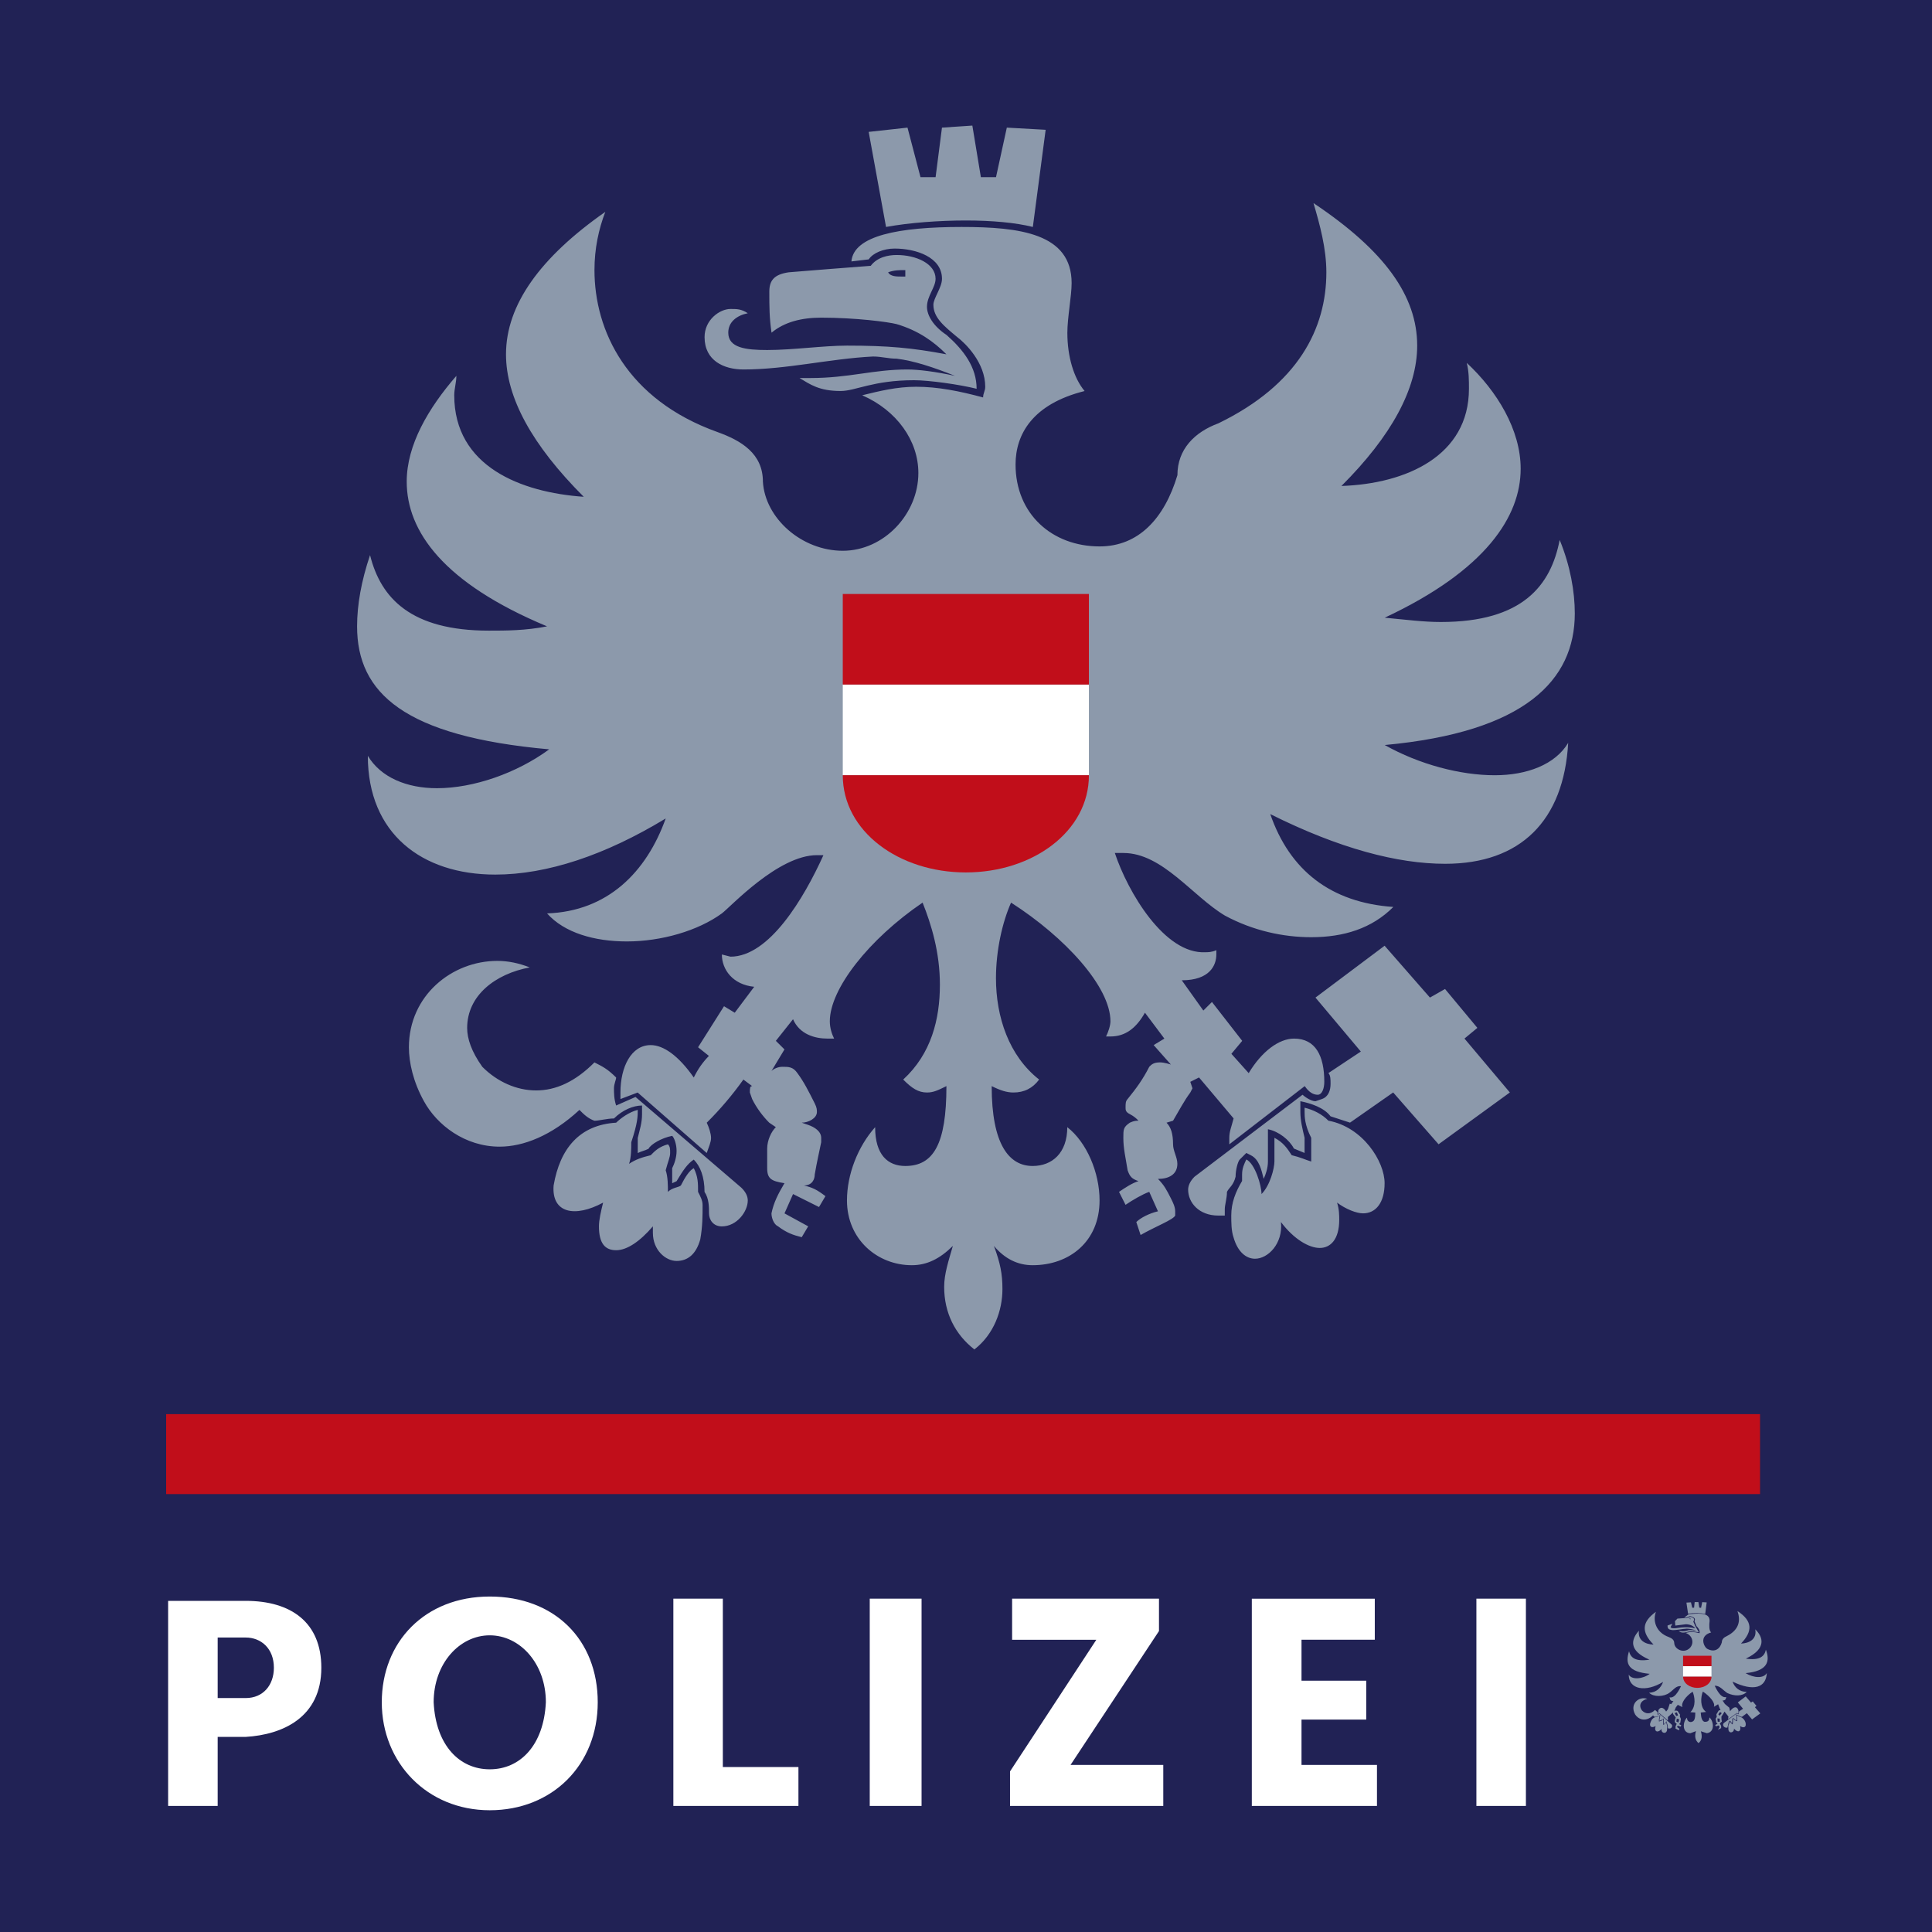 <?xml version="1.0" encoding="UTF-8"?><svg id="ICONS_standard" xmlns="http://www.w3.org/2000/svg" xmlns:xlink="http://www.w3.org/1999/xlink" viewBox="0 0 1000 1000"><defs><style>.cls-1{fill:#c10e1a;}.cls-2{fill:#fff;}.cls-3{fill:#212255;}.cls-4{clip-path:url(#clippath-2);}.cls-5{clip-path:url(#clippath-1);}.cls-6{clip-path:url(#clippath);}.cls-7{fill:none;}.cls-8{fill:#8c99ab;}</style><clipPath id="clippath"><rect class="cls-7" x="86" y="65" width="828.94" height="871.97"/></clipPath><clipPath id="clippath-1"><rect class="cls-7" x="86" y="65" width="828.94" height="871.97"/></clipPath><clipPath id="clippath-2"><rect class="cls-7" x="86" y="65" width="828.94" height="871.97"/></clipPath></defs><rect class="cls-3" width="1000" height="1000"/><g class="cls-6"><path class="cls-2" d="m789.81,934.74h-25.63v-107.27h25.63v107.27Zm-78.22-107.27v21.26h-37.93v21.19h33.5v20.12h-33.5v23.47h39.06v21.24h-64.78v-107.27h63.65Zm-111.7,0v16.76l-45.77,69.28h47.99v21.24h-79.32v-17.87l44.67-68.14h-43.59v-21.26h76.02Zm-122.89,107.27h-26.82v-107.27h26.82v107.27Zm-102.86-107.27v87.15h39.13v20.12h-64.74v-107.27h25.62Zm-120.65,88.32c-15.62,0-27.92-12.35-29.03-34.7,0-20.09,13.41-34.65,29.03-34.65s29.05,14.56,29.05,34.65c-1.08,22.35-13.38,34.7-29.05,34.7m0-89.43c-33.55,0-55.88,23.47-55.88,54.73s23.47,55.89,55.88,55.89,55.9-23.47,55.9-55.89-22.39-54.73-55.9-54.73m-126.31,52.55h-14.51v-31.33h14.51c7.88,0,14.58,5.58,14.58,15.64,0,8.98-5.54,15.69-14.58,15.69m0-50.31h-40.16v106.14h25.65v-35.73h14.51c19.06-1.14,39.14-10.04,39.14-35.8,0-23.49-15.66-34.61-39.14-34.61"/><path class="cls-8" d="m468.59,139.8c-3.35,0-5.56,0-8.89,1.13,1.08,2.21,4.45,2.21,6.73,2.21h2.16v-3.35Zm21.29,33.53c8.91,7.85,15.62,16.77,15.62,27.9-8.9-2.22-24.62-4.43-32.42-4.43-21.24,0-30.18,5.58-38,5.58-11.07,0-15.66-3.37-21.26-6.71h5.6c20.17,0,32.41-4.43,50.29-4.43,5.61,0,14.54,1.12,24.6,3.3-11.16-4.43-21.24-7.79-30.18-8.89-4.45,0-7.79-1.12-12.29-1.12-22.34,1.12-44.67,6.71-66.99,6.71-10.11,0-20.17-4.5-20.17-16.76,0-8.96,7.86-14.56,13.41-14.56,3.35,0,5.61,0,8.96,2.21-5.62,1.13-10.1,4.48-10.1,10.06,0,7.85,9.01,8.98,20.14,8.98,13.37,0,29.1-2.28,41.34-2.28,21.26,0,33.57,1.15,51.44,4.5-6.71-6.71-14.54-12.28-25.74-15.62-4.45-1.15-21.24-3.35-39.09-3.35-10.06,0-19,2.2-25.69,7.78-1.15-7.78-1.15-13.39-1.15-21.2,0-5.6,2.23-8.94,10.08-10.06,13.41-1.13,27.93-2.23,42.41-3.35,3.4-4.5,9-5.6,13.44-5.6,10.04,0,20.12,4.46,20.12,12.31,0,4.45-4.45,8.91-4.45,14.51,0,4.46,3.35,10.06,10.06,14.52m185.4,402.23c0,2.25,0,6.68,3.42,13.37v12.28c-3.42-1.08-5.6-2.21-10.1-3.28-2.21-3.43-4.43-6.71-8.94-9v12.28c0,3.42-2.22,12.38-6.68,16.83,0-4.45-3.35-15.66-7.85-17.91-1.08,2.25-2.21,4.5-2.21,7.79v3.35c-3.35,5.63-5.6,11.19-5.6,17.91,0,3.35,0,7.85,1.15,11.2,2.21,7.78,6.66,11.14,11.16,11.14,6.68,0,14.54-7.78,13.41-18.99,6.71,8.93,14.52,13.41,20.1,13.41s10.06-4.48,10.06-14.54c0-2.22,0-5.56-1.13-8.93,4.48,3.37,10.04,5.56,13.46,5.56,6.66,0,11.16-5.56,11.16-15.62,0-11.19-11.16-29-29.1-32.35-3.31-3.4-7.76-5.61-12.31-6.71v2.21Zm64.88-59.21l-23.47-26.84-35.78,26.84,23.47,27.93-16.79,11.16c1.13,1.13,1.13,3.31,1.13,5.53,0,3.42-1.13,6.71-4.44,7.88l-3.37,1.15c-2.28,0-5.63-2.32-6.7-3.36l-55.9,42.42c-2.21,2.22-3.31,4.53-3.31,6.71,0,6.7,5.58,13.41,15.62,13.41h3.35v-3.35c0-2.22,1.13-5.58,1.13-8.93,1.13-2.28,3.36-3.31,4.46-7.85,0-3.35,1.12-7.85,2.2-8.93l3.36-3.35,2.27,1.15c4.48,2.2,5.58,7.78,6.7,12.26,1.06-2.26,2.21-5.56,2.21-8.98v-16.7c5.58,1.08,11.21,5.58,13.44,9.99l5.53,2.28v-7.85c-1.06-4.43-2.18-8.87-2.18-13.37v-5.56c5.53,1.1,12.31,3.35,15.62,7.81l10.08,3.28,22.34-15.62,23.49,26.82,36.9-26.82-23.49-27.9,6.68-5.53-16.74-20.12-7.81,4.43ZM458.61,117.47c12.24-2.25,27.88-3.35,41.31-3.35s25.7,1.1,34.68,3.35l6.63-50.29-20.1-1.12-5.6,25.65h-7.83l-4.41-26.71-15.73,1.06-3.3,25.65h-7.81l-6.73-25.65-20.09,2.21,8.98,49.19Zm-139.7,463.63c-18.99,1.15-29.08,13.41-32.36,32.5-1.13,14.44,11.13,16.72,25.62,8.88-1.12,4.5-2.16,8.93-2.16,12.28,0,9,3.3,12.35,8.91,12.35s12.26-4.5,19.01-12.35v3.35c0,9,6.64,14.56,12.29,14.56s10.08-3.38,12.24-11.19c1.2-6.71,1.2-12.28,1.2-17.84,0-2.28-1.2-4.5-2.34-6.71,0-4.5,0-7.85-2.21-12.28-2.16,1.08-4.43,4.43-6.7,8.96-1.12,1.03-4.48,1.03-6.7,3.31,0-3.31,0-7.85-1.15-11.19,1.15-4.5,2.3-6.71,2.3-8.93s0-3.31-1.15-4.5c-4.45,1.18-6.73,3.4-8.91,5.65-4.48,1.06-7.85,2.2-11.19,4.45,1.13-3.38,1.13-7.88,1.13-11.16,3.36-10.13,3.36-13.41,3.36-16.77-4.5,1.12-8.96,4.43-11.19,6.64m0-8.91c-1.12-3.33-1.12-6.61-1.12-8.89s1.12-4.43,1.12-5.6c-4.53-4.46-6.75-5.53-11.23-7.81-10.01,10.06-20.07,14.51-30.17,14.51s-20.12-4.45-27.86-12.22c-5.63-7.88-7.85-14.59-7.85-20.12,0-16.77,14.52-28,32.4-31.33-5.56-2.2-11.16-3.38-16.81-3.38-23.47,0-45.74,17.94-45.74,44.71,0,7.85,2.22,17.91,7.81,27.97,6.71,12.26,21.2,23.47,39.13,23.47,12.24,0,26.82-5.6,41.33-19.02,2.21,2.25,4.43,4.43,7.76,5.61,2.32,0,6.7-1.18,10.11-1.18,4.5-4.43,10.01-6.7,14.53-6.7v4.52c0,4.46-1.15,7.81-2.22,12.27v7.81c2.22-1.1,3.35-1.1,5.58-2.21,1.12-2.28,6.66-5.6,12.24-6.7,1.13,1.1,2.28,4.41,2.28,7.81s-1.15,6.7-2.28,8.94v7.78l2.28-1.06c3.36-5.63,5.58-8.96,8.89-11.18,3.35,3.36,5.58,8.93,5.58,16.74,2.32,3.38,2.32,7.85,2.32,11.13s2.18,6.71,6.63,6.71c7.81,0,13.43-7.74,13.43-13.41,0-2.21-1.08-4.43-3.35-6.64l-54.75-46.94-10.04,4.43Zm301.67-14.49l-4.48,2.25,1.12,3.35-1.12,2.18c-3.35,4.53-5.6,8.98-8.93,14.59l-3.38,1.03c2.27,2.32,3.38,5.67,3.38,11.19,0,3.4,2.23,6.71,2.23,10.09,0,5.55-4.48,7.81-10.03,7.81,3.31,3.4,4.41,5.58,6.68,10.06,1.12,2.21,2.23,4.5,2.23,6.71v2.21c-1.12,2.22-10.04,5.56-17.91,10.06l-2.22-6.71c2.22-2.21,6.71-4.5,11.21-5.56l-4.5-10.06c-3.37,1.13-8.95,4.43-12.28,6.71l-3.38-6.71c3.38-2.28,6.71-4.5,10.08-5.56-3.37-1.15-4.48-2.28-5.63-5.63-1.06-6.71-2.21-11.14-2.21-16.74,0-4.46,0-5.56,3.36-7.88,2.2-1.03,3.35-1.03,4.48-1.03-1.13-1.18-2.29-2.25-4.48-3.4-2.21-1.1-2.21-2.22-2.21-3.31,0-2.25,0-3.35,1.06-4.5,4.5-5.56,7.85-10.1,11.21-16.69,1.15-1.19,2.26-2.28,5.58-2.28,2.23,0,5.6,1.1,5.6,1.1l-8.91-10.06,5.55-3.35-10.06-13.41c-4.46,7.88-10.03,12.31-17.86,12.31h-2.27c1.12-2.22,2.27-5.61,2.27-7.86,0-17.87-23.49-43.52-51.44-61.43-4.46,10.03-7.81,24.62-7.81,39.11,0,20.12,6.73,40.23,22.34,52.47-3.35,4.53-7.76,6.71-13.33,6.71-3.41,0-6.76-1.08-11.23-3.31,0,30.13,8.95,41.34,21.2,41.34,10.08,0,17.93-6.71,17.93-20.09,10.04,7.81,16.71,23.47,16.71,37.92,0,21.26-15.62,33.53-34.63,33.53-7.76,0-14.49-3.35-20.05-9.99,3.31,8.94,4.41,14.49,4.41,22.34,0,11.13-4.41,23.44-14.52,31.25-10.03-7.81-15.64-18.97-15.64-32.4,0-6.7,2.26-13.41,4.5-21.19-6.71,6.64-13.39,9.99-21.24,9.99-17.87,0-33.57-13.41-33.57-33.53,0-13.41,5.61-27.86,14.58-37.92,0,14.52,6.71,20.09,15.61,20.09,14.52,0,21.29-11.21,21.29-41.34-4.52,2.23-6.77,3.31-10.06,3.31-4.48,0-7.84-2.18-12.31-6.71,14.51-13.31,18.99-31.21,18.99-49.12,0-16.77-4.48-31.25-8.96-42.46-27.9,18.99-48.02,44.74-48.02,61.43,0,3.43,1.08,6.71,2.23,8.96h-3.36c-6.68,0-14.54-2.25-17.91-10.03l-8.89,11.19,4.46,4.43-6.73,11.18c1.13-1.12,3.4-2.18,5.6-2.18,3.35,0,5.56,0,7.83,3.28,3.33,4.5,5.58,8.94,8.96,15.66,1.13,2.25,1.13,3.35,1.13,4.46,0,3.32-4.52,5.53-7.86,5.53l3.35,1.15c3.38,1.17,6.73,3.35,6.73,6.73v2.25c-1.13,5.56-2.21,10.06-3.35,16.71,0,2.26-1.15,5.66-5.63,5.66,4.48,1.03,6.77,2.18,11.18,5.53l-3.33,5.63-13.44-6.71-4.43,9.99,12.27,6.71-3.35,5.63c-4.5-1.13-7.79-2.28-12.26-5.63-2.26-1.03-3.4-4.43-3.4-6.71,1.13-5.56,3.4-9.99,6.73-15.62-6.73-1.06-8.95-2.22-8.95-7.78v-10.06c0-4.48,2.21-8.98,4.48-11.16l-3.42-2.32c-3.3-3.28-6.64-7.74-8.84-12.24l-1.18-3.38c0-2.18,0-3.31,1.18-3.31l-4.53-3.4c-5.58,7.88-12.24,15.69-18.97,22.34,1.12,2.32,2.23,5.67,2.23,7.88s-1.12,4.5-2.23,7.81l-35.76-31.31-8.91,3.38v-3.38c0-13.31,5.6-24.55,15.66-24.55,6.66,0,14.49,5.6,22.3,16.78,2.21-4.46,4.55-7.81,7.83-11.18l-5.61-4.48,13.43-21.24,5.55,3.37,10.08-13.43c-11.16-1.1-16.74-8.95-16.74-16.72l4.46,1.13c20.07,0,37.98-30.18,48.11-52.54h-3.36c-20.12,0-44.74,26.82-49.21,30.15-12.31,8.98-31.28,14.51-49.19,14.51-16.76,0-32.35-4.45-41.29-14.51,31.23-1.08,51.4-21.2,61.41-49.14-31.27,18.99-61.41,29.05-88.23,29.05-37.99,0-65.95-21.24-65.95-61.47,6.7,11.16,20.12,16.76,35.8,16.76,18.95,0,41.31-7.81,58.08-20.12-74.89-6.7-99.44-29.03-99.44-63.65,0-11.19,2.21-23.54,6.71-36.88,5.55,22.34,21.24,39.09,61.47,39.09,8.89,0,18.97,0,30.15-2.22-53.62-22.35-72.64-49.19-72.64-74.91,0-18.99,11.18-38,25.7-54.75,0,3.42-1.1,6.7-1.1,10.04,0,36.9,34.6,50.3,67.03,52.56-26.85-26.84-40.24-51.44-40.24-73.74,0-25.69,17.84-50.27,51.4-73.74-3.42,8.93-5.61,18.99-5.61,30.15,0,31.32,16.76,67.06,63.71,83.84,12.31,4.43,23.47,11.13,23.47,25.65,1.13,19,20.1,35.78,41.36,35.78s39.11-19.01,39.11-40.24c0-16.76-11.19-32.42-29.08-40.24,8.96-2.2,17.89-4.41,27.93-4.41,11.18,0,22.39,2.22,34.66,5.53,0-2.18,1.1-3.32,1.1-5.53,0-12.34-10.03-22.34-14.54-25.75-6.69-5.58-12.29-9.99-12.29-16.71,0-3.35,4.45-8.96,4.45-13.41,0-11.18-13.37-15.66-24.53-15.66-5.6,0-11.18,2.23-13.39,5.6l-8.96,1.06c1.13-13.37,24.57-17.84,56.98-17.84,30.24,0,57,3.36,57,29.05,0,6.7-2.21,17.91-2.21,25.72,0,12.29,3.31,23.44,8.93,30.15-26.85,6.7-35.74,22.32-35.74,38.01,0,25.67,18.97,42.42,43.52,42.42,20.16,0,33.55-14.53,40.26-36.88,0-13.43,8.91-22.3,21.22-26.84,41.34-20.09,55.87-49.12,55.87-78.17,0-12.29-3.35-24.6-6.66-35.81,36.86,24.62,53.67,48.09,53.67,73.77,0,22.34-13.44,46.92-39.21,72.64,33.58-1.12,66-15.66,66-50.3,0-4.43,0-8.88-1.13-13.41,15.66,14.56,27.9,34.66,27.9,54.78,0,24.59-17.87,52.52-70.36,77.11,11.18,1.06,20.12,2.23,29.02,2.23,42.47,0,57-19.01,61.53-42.48,5.51,13.41,7.83,26.82,7.83,38.03,0,34.59-25.76,61.43-98.38,68.13,17.84,10.03,39.09,15.64,56.98,15.64,16.74,0,31.32-5.61,37.98-16.77-2.27,40.24-24.61,62.6-63.68,62.6-24.6,0-54.77-7.85-90.53-25.72,10.08,29.12,31.28,45.81,63.7,48.06-11.14,11.18-25.72,15.66-42.51,15.66-14.46,0-30.13-3.35-44.66-11.19-16.76-9.99-32.38-32.4-52.52-32.4h-4.46c6.68,20.12,25.7,52.52,46.94,51.37,1.15,0,3.33,0,5.6-1.07v2.22c0,5.56-3.35,13.37-17.89,13.37l11.16,15.66,4.46-4.43,15.66,20.12-5.6,6.71,8.96,9.99c6.7-11.16,15.61-17.87,23.47-17.87,11.16,0,15.66,8.95,15.66,22.37,0,3.35-1.13,6.7-3.42,6.7-2.16,0-4.43-1.17-6.71-4.48l-39.04,30.13v-3.32c0-3.38,1.08-5.56,2.23-10.09l-17.89-21.19Z"/></g><rect class="cls-2" x="436.22" y="354.31" width="127.39" height="46.94"/><rect class="cls-1" x="436.22" y="307.44" width="127.39" height="46.87"/><g class="cls-5"><path class="cls-1" d="m563.62,401.26c0,29.1-29.1,50.31-63.7,50.31s-63.7-21.2-63.7-50.31h127.39Z"/><path class="cls-8" d="m873.73,835.24c2.95-.43,6.61-.46,8.89.17l.75-6.01-2.3-.14-.6,2.95-.93-.1-.46-2.89h-1.92l-.31,2.95h-.94l-.67-2.81-2.35.14.84,5.73Zm-21.07,44.12h0c-4.21-1.63-9.34,2.52-6.32,8.02,1.46,2.32,5.17,4.36,9.27.53l.77.74,1.29-.26,1.73-.67-.39,1.97-.1.98.89-.31,1.37-.91-.05,1.94.05.98.24-.07,1.12-1.37.53,1.75.17.74.07,1.13c1.91.71,2.66-1.3,1.91-1.94-2.04-1.82-4.08-3.59-6.15-5.44l-1.13.34-.03-1.34-1.27-1.12c-2.41,2.49-5.03,2.11-6.78.24-2.11-2.99,0-5.43,2.82-5.94m54.55,1.29l-.91.6-2.73-3.19-4.09,3.12,2.71,3.28-2.11,1.41-.12,1.44-1.08-.4c-2.21,1.63-4.36,3.21-6.54,4.86-1.23.98.07,2.85,1.75,2.45l.34-1.41.33-1.36.36-.74.51.03.79,1.29.19-1.01v-1.37l.58-.41.98.98.7.34v-1.05l-.29-2.08h.19l1.68.88,1.13.36,2.58-1.91,2.7,3.21,4.27-3.11-2.8-3.2.81-.67-1.94-2.37Zm-8.33,7.07h0l.29,1.8v1.41l-1.15-.5-1.05-1.01v1.58l-.17,1.58-.79-.6-.65-1.08-.38,1.31-.43,1.05.07,2.14c.53,2.22,3.11,1.27,2.87-.7,1.65,2.11,3.86,2.04,3.19-1.31,1.67,1.23,3.07.67,2.89-1.05,0-1.34-1.24-3.42-3.3-3.81l-1.39-.81Zm-39.8.26l-1.32.6c-2.15.21-3.19,1.61-3.71,3.76-.14,1.75,1.27,2.04,2.87,1.08-.96,3.24,1.44,3.59,3.11,1.44-.51,2.15,2.3,2.97,2.8.77l.1-2.09-.29-1.27-.24-.93-.84,1.1-.67.34-.07-1.36.07-1.66-.98.93-1.25.34.02-1.27.41-1.79Zm31.21-1.87l-.91,1.2.65.74,1.14-1.3-.88-.64Zm-.17,3.45l-1.2-.1.14,1.68,1.07.07v-1.65Zm-22.49-3.21l-.84.43.81,1.44.96-.31-.6-1.53-.33-.03Zm.22,3.42l-.17,1.34,1.06.46.41-1.63-1.08-.34-.22.17Zm-1.27-4.07l.77-.36.98.24,1.27,1.94-.14.91.57,1.3-.33,1.98-.64.7,1.17.6-.36.7-1.49-.5-.36.74,1.27.91-.36.7-1.68-.84v-1.18l.6-1.27-1.03-.93.12-1.08.41-1.3-1.39-1.79-.03-.77-2.63,2.32v1.82l-4.22-3.66-.89.36.17-2.01c.98-1.91,2.66-1.62,4.02.67l.92-1.2.95-2.89.72.29,1.18-1.6c-2.02-.03-1.72-1.41-2.02-1.96,3.31.91,5.91-6.06,5.99-5.78-2.63-.34-3.93,1.94-6.04,3.42-2.84,2.11-8.17,2.32-10.51,0,3.77-.17,6.08-2.49,7.24-5.63-8.98,5.5-17.8,4.05-17.8-3.79,1.54,2.88,7.24,2.35,10.87-.38-11.33-1.03-12.74-5.36-10.71-11.69.79,3.18,3.12,5.53,10.58,4.36-11-4.71-9.49-10.54-5.46-14.99-.7,5.12,3.48,7.07,7.57,7.18-6.54-6.61-6.01-11.78,1.25-16.98-1.61,3.96-.57,10.54,6.73,13.12,1.36.57,2.7,1.34,2.73,3.06.09,3.28,5.12,5.7,8.17,2.47,2.34-2.57,1.17-6.54-2.25-7.67,2.08-.67,4.43-.64,7.18.1.33-1.61-.96-3.09-1.55-3.59l-1.1-2.64c.79-1.37-.34-2.22-2.25-2.59l-1.91.64-1.12.14,2.34-1.8c3.9-.27,10.94-1.34,10.8,3.49-.28,2.15-.33,5.03.79,5.96-6.54,1.82-3.66,7.66-1.94,8.53,3.85,2.01,6.54,0,7.47-3.4,0-1.67,1.2-2.61,2.54-3.21,6.71-3.37,7.16-8.4,5.56-12.98,8.03,5.24,7.84,10.56,1.82,16.83,4.12-.12,8.36-2.21,7.37-7.37,4.07,3.88,6.08,9.99-4.88,15.16,7.47,1.13,9.75-1.42,10.39-4.63,2.3,6.04.89,11.09-10.51,12.14,4.33,2.61,9.42,2.82,10.99-.07-.39,7.61-6.73,9.74-17.75,4.46,1.18,3.18,3.59,5.2,7.35,5.36-2.3,2.28-6.39,2.25-9.99.58-2.1-1.29-4.03-4.1-6.61-3.76.1-.24,2.71,6.73,5.99,5.8-.24.57.07,1.77-1.9,1.8l1.2,1.79,2.28,1.91.41,1.87c1.51-2.2,3.55-3.04,4.33-.43l.05,1.68-.95-.34-4.46,3.26.19-1.44-2.04-2.56-.58,1.01-1.03,1.61.05,1.49.19,1.05-1.08.98.7,1.24v1.17l-1.68.88.91-1.37-.4-.94-1.51.53-.38-.72,1.22-.62-.67-.67-.33-1.98.57-.91-.17-1.34,1.2-1.98.94-.24-.55-1.1-.7-1.9-2.21,1.34c.94-1.89-1.98-5.44-5.7-7.91-1.1,2.82-1.63,8.14,1.68,10.56l-2.78.31c.17,2.51.6,4.38,1.94,4.79,2.04.1,2.46-.77,2.56-2.28,2.15,1.84,3.07,7.52-1.32,8.19l-3.11-1.01c.77,2.51.6,4.69-1.2,6.13-1.79-1.44-2.11-3.68-1.32-6.2l-2.9,1.08c-4.62-.14-3.86-6.32-1.72-8.05-.19,1.67,1.39,2.71,2.65,2.08,1.35-.38,1.61-2.25,1.61-4.72l-2.54-.2c3.12-3.09,2.22-8.05,1.17-10.6-3.73,2.44-6.25,6.16-5.25,8l-2.44-1.2-1.03,1.34-.77,1.97Zm10.87-44.06l-1.01-2.28c1.15-1.73-.48-2.25-1.37-2.47l-2.04.57-4.81.33-1.27,1.32.17,2.3,5.55-.7c2.4.14,3.78.88,4.79,2.11-2.54-.64-5.03-.64-7.42-.43-4.36.74-5.13.36-5.36-.24l.94-1.7-2.52.93c-.05,2.06,1.15,2.11,2.35,2.35,2.51.1,5.05-.6,7.66-.74,1.46.07,2.97.28,4.93,1.08-3.04-.48-4.12-.41-4.55-.14-2.04.67-3.25.36-4.67.26.96.65,1.77,1.35,5.11.34.98-.07,1.48-.34,5.39.34l-1.87-3.23Zm-2.39-3.52l-1.06-.21,1.06-.14v.34Z"/></g><rect class="cls-2" x="871.16" y="862.41" width="14.7" height="5.43"/><rect class="cls-1" x="871.16" y="857.02" width="14.7" height="5.39"/><g class="cls-4"><path class="cls-1" d="m885.87,867.84c0,3.35-3.35,5.8-7.35,5.8s-7.35-2.46-7.35-5.8h14.7Z"/></g><rect class="cls-1" x="86" y="731.96" width="824.99" height="41.38"/></svg>